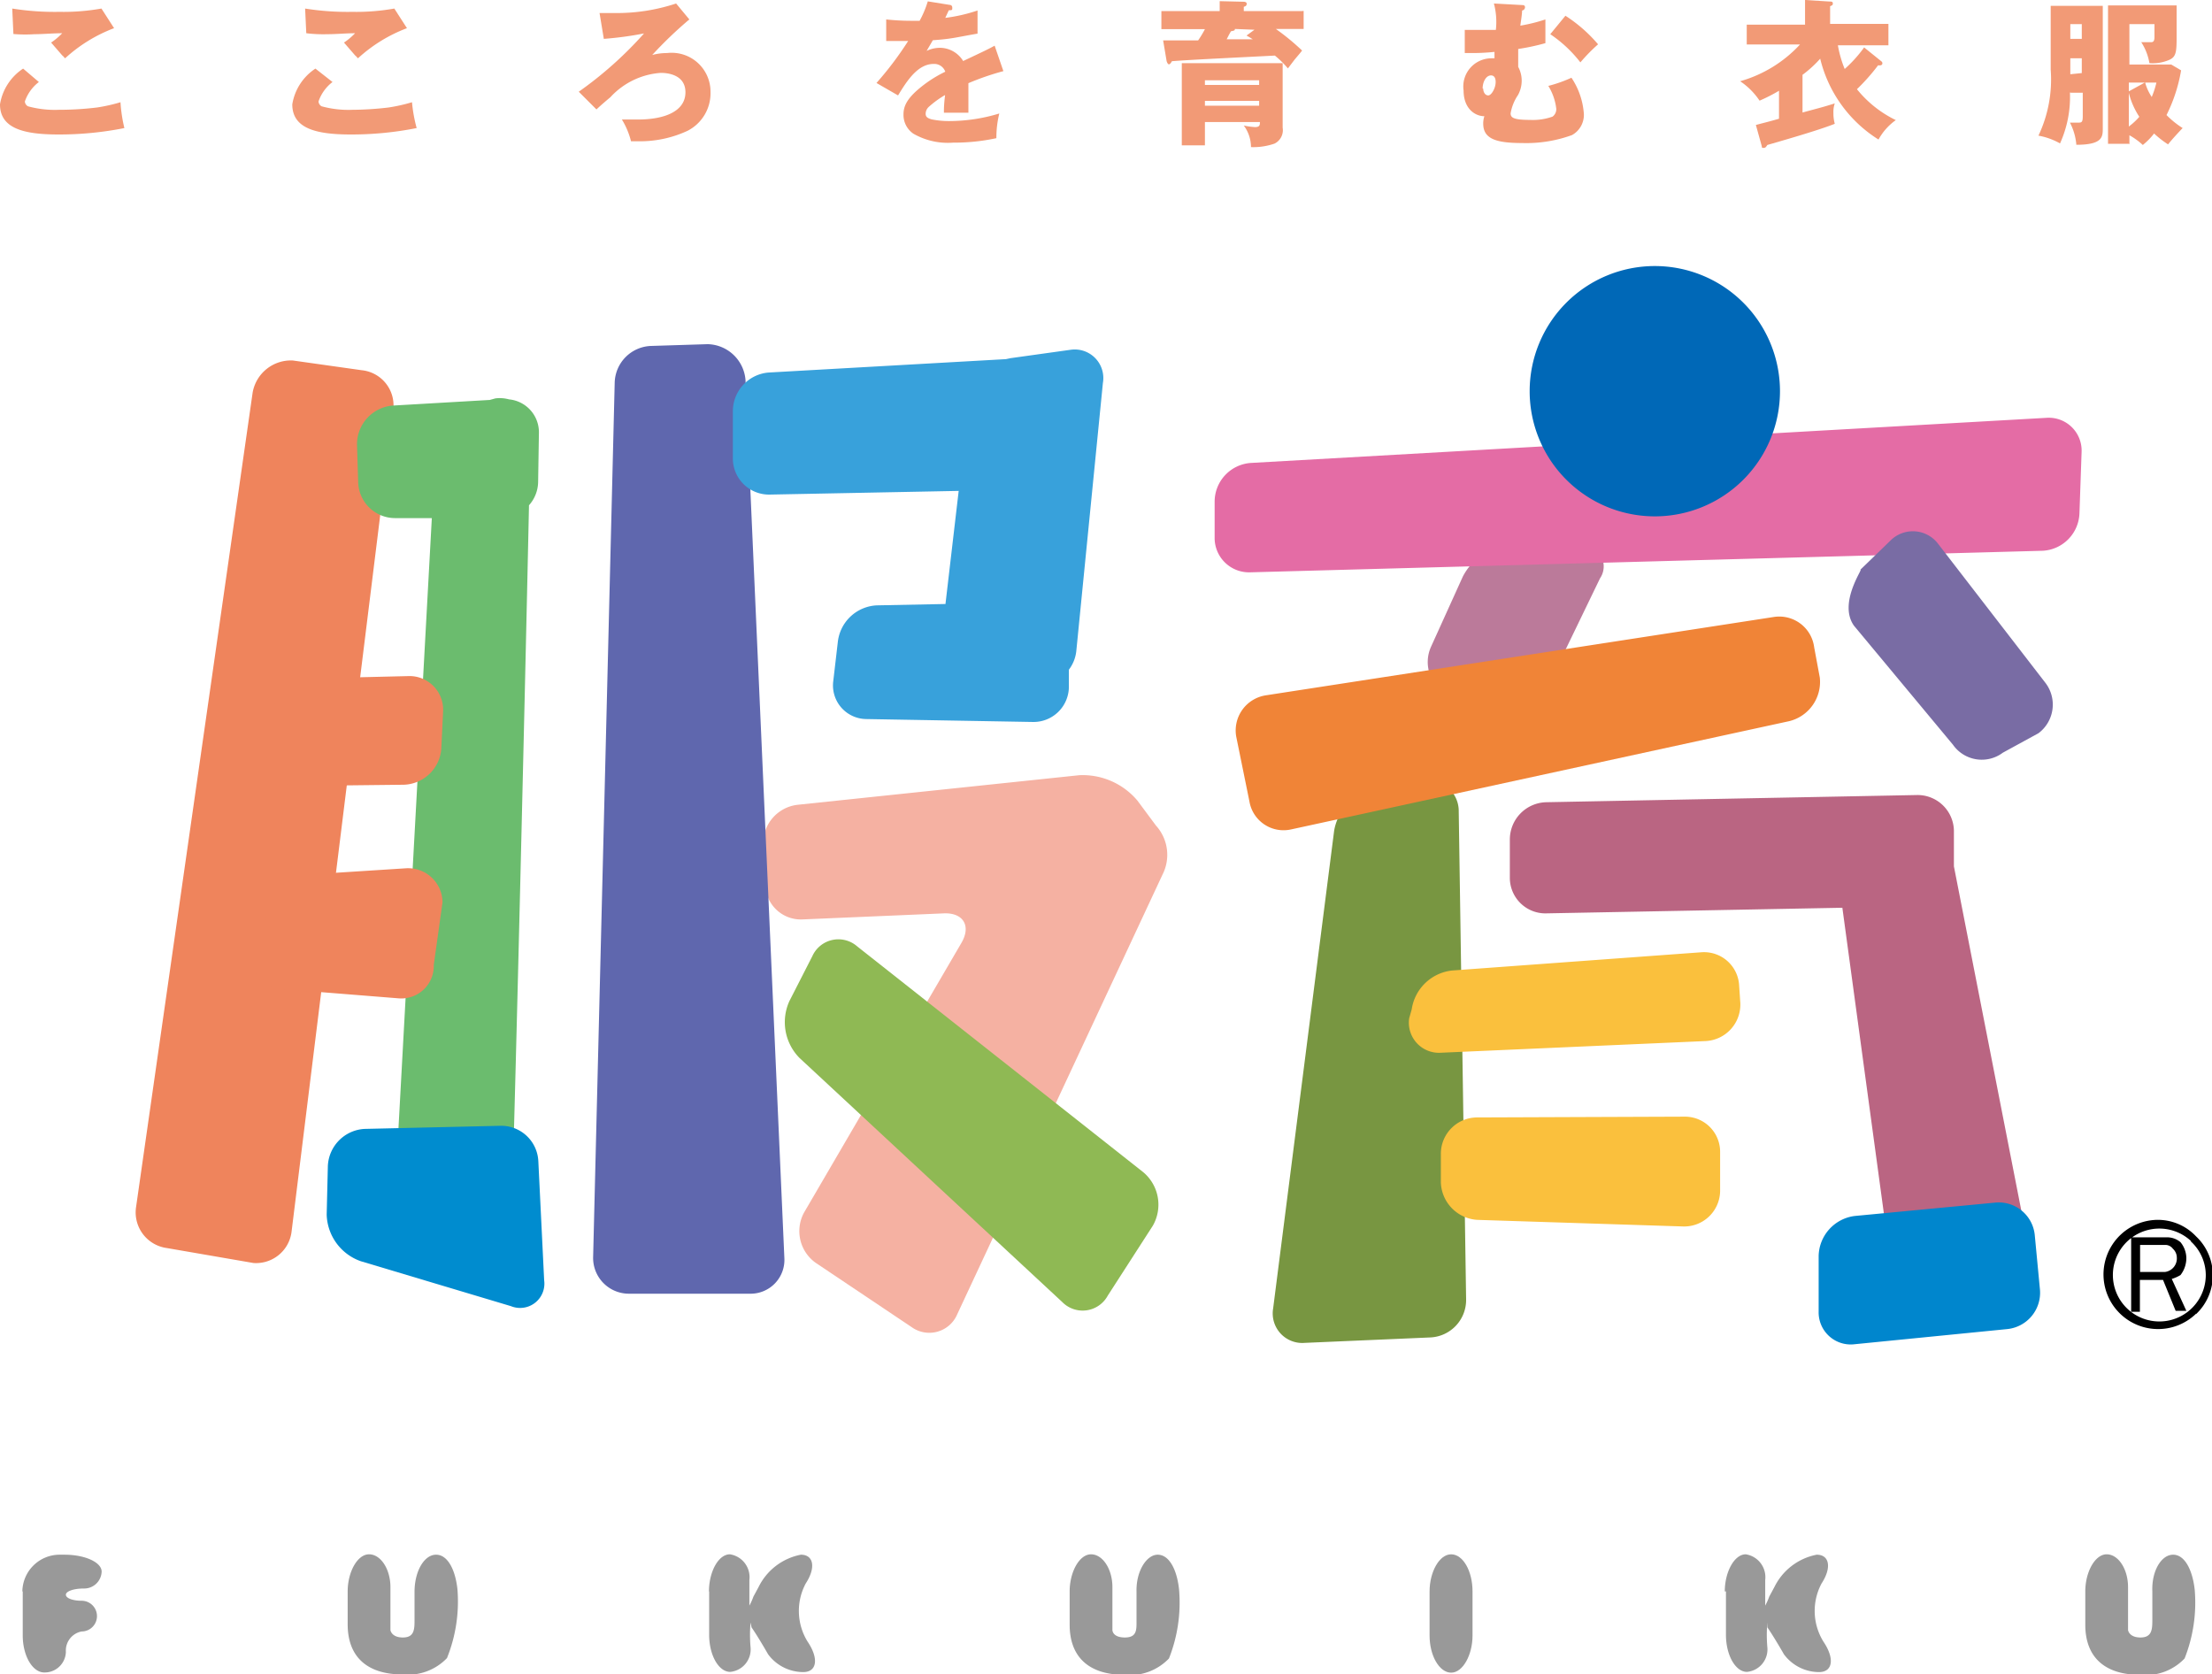 <svg xmlns="http://www.w3.org/2000/svg" viewBox="0 0 113.82 86.16"><defs><style>.cls-1{fill:#f5b1a2;}.cls-2{fill:#ef845c;}.cls-3{fill:#6bbc6e;}.cls-4{fill:#008ccf;}.cls-5{fill:#5f67ae;}.cls-6{fill:#38a1db;}.cls-7{fill:#bb7a9a;}.cls-8{fill:#789641;}.cls-9{fill:#ba6582;}.cls-10{fill:#0086cd;}.cls-11{fill:#fac03d;}.cls-12{fill:#f08437;}.cls-13{fill:#8fb954;}.cls-14{fill:#e46ca5;}.cls-15{fill:#0068b7;}.cls-16{fill:#796ca4;}.cls-17{fill:#f29a76;}.cls-18{fill:#999;}</style></defs><g id="レイヤー_2" data-name="レイヤー 2"><g id="レイヤー_1-2" data-name="レイヤー 1"><g id="レイヤ_2" data-name="レイヤ－ 2"><path class="cls-1" d="M41.06,41.41a2,2,0,0,0-1.79,2.05l.11,2.08a1.83,1.83,0,0,0,1.93,1.77L48.55,47c1-.05,1.44.63.92,1.52l-8.1,13.88A2,2,0,0,0,42,65l4.91,3.29a1.56,1.56,0,0,0,2.34-.65L59.82,45a2.24,2.24,0,0,0-.34-2.52l-.95-1.28a3.68,3.68,0,0,0-3-1.31Z"/><path class="cls-2" d="M15.07,18.55A2,2,0,0,0,13,20.2l-6,41.92a1.85,1.85,0,0,0,1.58,2.1l4.46.77A1.84,1.84,0,0,0,15,63.4l5.24-42.35a1.82,1.82,0,0,0-1.63-2Z"/><path class="cls-3" d="M27.73,22.29a1.7,1.7,0,0,0-1.54-1.74,1.79,1.79,0,0,0-.7-.05l-.29.08-5,.29a2,2,0,0,0-1.83,2l.06,1.93a1.9,1.9,0,0,0,1.9,1.86h1.89l-1.9,34.76A2.33,2.33,0,0,0,22,63.69s4.12,1.3,4.23.87S27,36.35,27.22,26a1.85,1.85,0,0,0,.47-1.2Z"/><path class="cls-4" d="M28,65.88a1.25,1.25,0,0,1-1.71,1.33L18.57,64.9a2.62,2.62,0,0,1-1.76-2.4L16.87,60a2,2,0,0,1,1.89-1.91l7-.16a1.91,1.91,0,0,1,1.94,1.82Z"/><path class="cls-2" d="M13.76,47a2.38,2.38,0,0,1,2.12-2l5-.32a1.77,1.77,0,0,1,1.89,1.75l-.45,3.22a1.67,1.67,0,0,1-1.83,1.72l-6-.48a1.74,1.74,0,0,1-1.6-2Z"/><path class="cls-2" d="M14,36.81A2.18,2.18,0,0,1,16,34.91L21,34.79a1.73,1.73,0,0,1,1.8,1.82l-.09,1.88a2,2,0,0,1-1.93,1.89l-5.37.06a1.62,1.62,0,0,1-1.67-1.83Z"/><path class="cls-5" d="M33.54,17.8a1.94,1.94,0,0,0-1.91,1.88l-1.11,45a1.84,1.84,0,0,0,1.82,1.89l6.24,0a1.74,1.74,0,0,0,1.78-1.84l-2-45.18a2,2,0,0,0-1.95-1.84Z"/><path class="cls-6" d="M56.75,19.71A1.47,1.47,0,0,0,55.08,18L52,18.43l-.24.05-12.22.69a2,2,0,0,0-1.83,2l0,2.45a1.86,1.86,0,0,0,1.89,1.83l9.73-.19-.68,5.82-3.54.07a2.12,2.12,0,0,0-2,1.89l-.24,2.06A1.73,1.73,0,0,0,44.57,37l8.55.15A1.82,1.82,0,0,0,55,35.28v-.82a1.92,1.92,0,0,0,.38-.94Z"/><path class="cls-7" d="M77.9,28a3.1,3.1,0,0,0-2.63,1.67l-1.64,3.62a1.9,1.9,0,0,0,.92,2.49l2.08,1.49a1.9,1.9,0,0,0,2.5-.89l3.2-6.62a1.09,1.09,0,0,0-1-1.7Z"/><path class="cls-8" d="M70.73,40.59a2.66,2.66,0,0,0-2.08,2.15L65.51,67.33a1.52,1.52,0,0,0,1.63,1.77l6.47-.28a1.93,1.93,0,0,0,1.83-1.95l-.38-25.11a1.57,1.57,0,0,0-1.87-1.57Z"/><path class="cls-9" d="M104.63,65.47l-4.09-20.89,0-1.84a1.87,1.87,0,0,0-1.9-1.83l-19.08.37a1.92,1.92,0,0,0-1.87,1.9v2A1.83,1.83,0,0,0,79.52,47l15.28-.29,2.58,19a2.1,2.1,0,0,0,2.12,1.78l3.62-.13A1.54,1.54,0,0,0,104.63,65.47Z"/><path class="cls-10" d="M95.44,62.57a2.12,2.12,0,0,0-1.86,2.05v2.87a1.65,1.65,0,0,0,1.85,1.68l7.86-.78a1.88,1.88,0,0,0,1.68-2l-.27-2.84a1.86,1.86,0,0,0-2-1.67Z"/><path class="cls-11" d="M72.64,51.94a2.36,2.36,0,0,1,2.07-2L87.55,49a1.81,1.81,0,0,1,1.94,1.73l.06.89a1.88,1.88,0,0,1-1.79,1.95l-13.6.6a1.55,1.55,0,0,1-1.65-1.77Z"/><path class="cls-11" d="M76,57.5a1.87,1.87,0,0,0-1.86,1.88v1.46A2,2,0,0,0,76,62.77l10.61.34a1.85,1.85,0,0,0,1.9-1.8l0-2a1.81,1.81,0,0,0-1.83-1.85Z"/><path class="cls-12" d="M65.13,35.78a1.83,1.83,0,0,0-1.52,2.12l.68,3.34a1.78,1.78,0,0,0,2.14,1.44l25.63-5.57a2.08,2.08,0,0,0,1.58-2.24l-.29-1.56a1.81,1.81,0,0,0-2.09-1.56Z"/><path class="cls-13" d="M44.11,48.7a1.47,1.47,0,0,0-2.31.5l-1.18,2.31a2.62,2.62,0,0,0,.52,2.93L54.66,67A1.47,1.47,0,0,0,57,66.67l2.32-3.6a2.18,2.18,0,0,0-.49-2.75Z"/><path class="cls-14" d="M64.39,23.82a2,2,0,0,0-1.89,2l0,1.82a1.77,1.77,0,0,0,1.83,1.81l40.79-1.11A2,2,0,0,0,107,26.4l.11-3.14a1.69,1.69,0,0,0-1.81-1.76Z"/><path class="cls-15" d="M85.14,26.57a6.44,6.44,0,1,0-6.43-6.44A6.44,6.44,0,0,0,85.14,26.57Z"/><path class="cls-16" d="M95.66,29.38c.46-.45-1.16,1.56-.26,2.82l5.09,6.12a1.81,1.81,0,0,0,2.57.41l1.83-1a1.84,1.84,0,0,0,.36-2.59L99.74,28a1.63,1.63,0,0,0-2.47-.18Z"/><path class="cls-17" d="M5.87,1.45A7.79,7.79,0,0,0,3.35,3c-.1-.1-.11-.13-.14-.14l-.58-.67a3.29,3.29,0,0,0,.57-.48c-.47,0-1,.05-1.43.05A7.14,7.14,0,0,1,.69,1.75L.63.44A13.86,13.86,0,0,0,3.05.61,11.22,11.22,0,0,0,5.22.44ZM2,4.22a2.12,2.12,0,0,0-.72,1,.3.3,0,0,0,.16.25,5.21,5.21,0,0,0,1.59.18A16.17,16.17,0,0,0,5,5.53a8.71,8.71,0,0,0,1.2-.27A7.56,7.56,0,0,0,6.4,6.59,17.19,17.19,0,0,1,3,6.92c-1.82,0-3-.33-3-1.55A2.72,2.72,0,0,1,1.19,3.53Z"/><path class="cls-17" d="M20.94,1.45A7.79,7.79,0,0,0,18.42,3c-.1-.1-.11-.13-.14-.14l-.58-.67a3.29,3.29,0,0,0,.57-.48c-.47,0-.95.05-1.43.05a7.14,7.14,0,0,1-1.08-.05L15.7.44a13.86,13.86,0,0,0,2.42.17A11.22,11.22,0,0,0,20.29.44ZM17.11,4.22a2.12,2.12,0,0,0-.72,1,.3.3,0,0,0,.16.25,5.21,5.21,0,0,0,1.59.18A16.17,16.17,0,0,0,20,5.53a8.71,8.71,0,0,0,1.2-.27,7.56,7.56,0,0,0,.24,1.33,17.19,17.19,0,0,1-3.4.33c-1.82,0-3-.33-3-1.55a2.72,2.72,0,0,1,1.19-1.84Z"/><path class="cls-17" d="M35.47,1a21,21,0,0,0-1.91,1.83,2.89,2.89,0,0,1,.76-.1,2,2,0,0,1,2.24,2,2.17,2.17,0,0,1-1.18,2,5.81,5.81,0,0,1-2.5.54l-.41,0A4,4,0,0,0,32,6.15c.3,0,.61,0,.82,0,1.43,0,2.45-.45,2.45-1.4s-1-1-1.27-1A3.88,3.88,0,0,0,31.41,5c-.5.42-.61.53-.72.63l-.91-.91a19.63,19.63,0,0,0,3.36-3A17.65,17.65,0,0,1,31.07,2L30.85.67l.73,0A9.69,9.69,0,0,0,34.79.18Z"/><path class="cls-17" d="M48.86.25s.14,0,.14.14,0,.13-.18.14l-.18.39A8.45,8.45,0,0,0,50.3.54V1.73C49.14,1.93,49,2,48,2.07l-.32.55a1.58,1.58,0,0,1,.71-.16,1.41,1.41,0,0,1,1.17.68c1.19-.56,1.31-.62,1.62-.79l.45,1.31a13.63,13.63,0,0,0-1.8.62c0,.26,0,.47,0,.73s0,.6,0,.79l-.8,0c-.26,0-.3,0-.46,0,0-.22,0-.41.06-.91a5,5,0,0,0-.85.62.49.49,0,0,0-.15.34c0,.14.06.22.3.29a4.39,4.39,0,0,0,.93.09,8.88,8.88,0,0,0,2.56-.39,5.12,5.12,0,0,0-.15,1.27,10.28,10.28,0,0,1-2.23.23A3.56,3.56,0,0,1,47,6.88a1.17,1.17,0,0,1-.51-1c0-.45.22-.84.85-1.36a6.4,6.4,0,0,1,1.3-.83.6.6,0,0,0-.6-.4c-.83,0-1.39.9-1.83,1.62l-1.11-.64a17.24,17.24,0,0,0,1.63-2.16c-.42,0-.74,0-1.13,0V1a11.86,11.86,0,0,0,1.26.07l.46,0a5.23,5.23,0,0,0,.42-1Z"/><path class="cls-17" d="M66,6.57a.77.77,0,0,1-.42.82,3.33,3.33,0,0,1-1.21.18A1.87,1.87,0,0,0,64,6.46a3.87,3.87,0,0,0,.58.08c.25,0,.25-.12.25-.26H62v1.2H60.81V3.25H66V6.57Zm-4-2.2h2.79V4.13H62Zm2.79.82H62v.25h2.79ZM67.08.56v.93H65.65A12.28,12.28,0,0,1,67,2.6c-.06.08-.09.12-.38.46l-.35.46a5,5,0,0,0-.67-.66c-1.12.06-4.52.22-5.3.29,0,0-.08.16-.15.16s-.11-.14-.12-.16l-.18-1.07,1.8,0A5.12,5.12,0,0,0,62,1.5H59.76V.57h3V.06L64,.09s.15,0,.15.1S64.1.32,64,.35V.57h3Zm-3.54.93c0,.07,0,.08-.2.12-.14.24-.16.3-.22.41l.8,0h.54c-.1-.06-.15-.1-.32-.19l.41-.3Z"/><path class="cls-17" d="M78.32.26c.05,0,.15,0,.15.11a.17.17,0,0,1-.15.17c0,.2-.07.61-.09.78A8.62,8.62,0,0,0,79.52,1c0,.14,0,.28,0,.53s0,.54,0,.69a11.42,11.42,0,0,1-1.4.3c0,.29,0,.36,0,.92a1.5,1.5,0,0,1,.18.72,1.54,1.54,0,0,1-.19.73,2.38,2.38,0,0,0-.38.94c0,.22.14.34,1,.34A3,3,0,0,0,79.89,6a.48.48,0,0,0,.19-.4,2.88,2.88,0,0,0-.41-1.18A7,7,0,0,0,80.86,4a3.81,3.81,0,0,1,.64,1.88,1.19,1.19,0,0,1-.61,1.07,6.88,6.88,0,0,1-2.57.41c-1.35,0-2-.22-2-1a1.16,1.16,0,0,1,.06-.38c-.48,0-1.07-.39-1.07-1.32A1.45,1.45,0,0,1,76.72,3l.18,0c0-.06,0-.28,0-.33a10.93,10.93,0,0,1-1.15.06l-.38,0,0-1.19.77,0c.06,0,.49,0,.83,0a3.68,3.68,0,0,0-.1-1.36Zm-2,4.3c0,.18.1.35.26.35s.38-.37.38-.69c0-.06,0-.34-.24-.34S76.29,4.19,76.29,4.56ZM80.55.81a7.58,7.58,0,0,1,1.68,1.47,9.08,9.08,0,0,0-.91.93,6.67,6.67,0,0,0-1.55-1.45Z"/><path class="cls-17" d="M96.8,3.15a.13.13,0,0,1,.06.1c0,.13-.14.12-.22.11a10.54,10.54,0,0,1-1.09,1.23,5.83,5.83,0,0,0,2,1.59,3,3,0,0,0-.89,1,6.79,6.79,0,0,1-3-4.16,6,6,0,0,1-.91.83V5.79c.87-.24,1-.26,1.66-.47a1.33,1.33,0,0,0-.07.49,2,2,0,0,0,.07.56c-.87.35-2.92.93-3.47,1.09-.06.09-.09.15-.19.15s-.08,0-.1-.1l-.3-1.08c.49-.13.71-.18,1.19-.32V4.67a8.8,8.8,0,0,1-1,.51,3.64,3.64,0,0,0-1-1,6.66,6.66,0,0,0,3.08-1.89H89.88V1.27h3V0l1.29.08c.06,0,.14,0,.14.1s-.06.1-.14.14v.91h3V2.33H94.57a5.79,5.79,0,0,0,.35,1.22,6.78,6.78,0,0,0,1-1.11Z"/><path class="cls-17" d="M106.51,4.76A5.8,5.8,0,0,1,106,7.38a3.52,3.52,0,0,0-1.11-.4,6.75,6.75,0,0,0,.63-3.4V.3h2.68V6.59c0,.45,0,.86-1.36.86a3,3,0,0,0-.33-1.14l.41,0c.18,0,.25,0,.25-.33V4.77h-.61Zm.61-1V3h-.59v.82Zm0-1.76V1.24h-.59V2Zm2.42,5.4h-1.07V.28H112V1.73c0,.93,0,1.19-.4,1.36a2.17,2.17,0,0,1-1,.16,2.86,2.86,0,0,0-.42-1.08l.5,0c.07,0,.18,0,.18-.26V1.24h-1.29V3.32h2.15l.51.3a8.18,8.18,0,0,1-.75,2.3,4.57,4.57,0,0,0,.83.67c-.14.14-.6.64-.75.84a5,5,0,0,1-.72-.56,3.53,3.53,0,0,1-.58.59,3.55,3.55,0,0,0-.69-.5v.46Zm.82-3.15h-.82V4.7Zm-.82,2.26a3.29,3.29,0,0,0,.54-.5,4,4,0,0,1-.54-1.23Zm.84-2.26a2.53,2.53,0,0,0,.34.74,4.6,4.6,0,0,0,.24-.74Z"/><path class="cls-18" d="M1.15,81.89A1.92,1.92,0,0,1,3.06,80h.26c1.05,0,1.91.39,1.91.87a.9.9,0,0,1-.92.87c-.51,0-.92.14-.92.32s.36.31.81.31a.79.79,0,1,1,0,1.58A1,1,0,0,0,3.39,85a1.09,1.09,0,0,1-1.11,1.06c-.61,0-1.11-.86-1.11-1.91V81.89Z"/><path class="cls-18" d="M22.44,80c.61,0,1,.81,1.1,1.8A7.81,7.81,0,0,1,23,85.32a2.78,2.78,0,0,1-2.3.84c-1.7,0-2.81-.81-2.81-2.58V81.89c0-1,.5-1.91,1.1-1.91s1.1.76,1.1,1.69,0,1.71,0,2.21c0,0,.05.38.64.38s.6-.42.6-.9V81.88C21.34,80.84,21.83,80,22.44,80Z"/><path class="cls-18" d="M36.48,81.89c0-1,.48-1.91,1.08-1.91a1.19,1.19,0,0,1,1,1.32c0,.73,0,1.32,0,1.32a3.11,3.11,0,0,0,.21-.47l.12-.22.15-.28A3.07,3.07,0,0,1,41.21,80c.66,0,.78.67.25,1.48a3,3,0,0,0,.1,3c.58.86.48,1.56-.23,1.56a2.25,2.25,0,0,1-1.81-.92c-.29-.51-.67-1.13-.85-1.38l-.05-.25h0a7.33,7.33,0,0,0,0,1.27,1.16,1.16,0,0,1-1.05,1.27c-.59,0-1.08-.86-1.08-1.91V81.89Z"/><path class="cls-18" d="M73.56,81.89c0-1,.5-1.91,1.11-1.91s1.1.86,1.1,1.91v2.27c0,1-.5,1.91-1.1,1.91s-1.11-.86-1.11-1.91Z"/><path class="cls-18" d="M88.75,81.89c0-1,.49-1.91,1.08-1.91a1.19,1.19,0,0,1,1,1.32c0,.73,0,1.32,0,1.32a3.11,3.11,0,0,0,.21-.47l.12-.22.15-.28A3.07,3.07,0,0,1,93.48,80c.66,0,.78.67.25,1.48a3,3,0,0,0,.1,3c.58.86.48,1.56-.23,1.56a2.25,2.25,0,0,1-1.81-.92c-.29-.51-.67-1.13-.85-1.38l0-.25h0a7.33,7.33,0,0,0,0,1.27,1.16,1.16,0,0,1-1.05,1.27c-.59,0-1.08-.86-1.08-1.91V81.89Z"/><path class="cls-18" d="M59.57,80c.61,0,1,.81,1.1,1.8a7.81,7.81,0,0,1-.52,3.54,2.78,2.78,0,0,1-2.3.84c-1.7,0-2.81-.81-2.81-2.58V81.89c0-1,.5-1.91,1.1-1.91s1.1.76,1.1,1.69,0,1.71,0,2.21c0,0,0,.38.64.38s.6-.42.6-.9V81.88C58.46,80.84,59,80,59.57,80Z"/><path class="cls-18" d="M111.82,80c.61,0,1,.81,1.11,1.8a7.81,7.81,0,0,1-.52,3.54,2.76,2.76,0,0,1-2.3.84c-1.7,0-2.81-.81-2.81-2.58V81.89c0-1,.5-1.91,1.1-1.91s1.1.76,1.1,1.69,0,1.71,0,2.21c0,0,.05.38.64.38s.61-.42.61-.9V81.88C110.71,80.84,111.21,80,111.82,80Z"/><path d="M113,67.6a2.81,2.81,0,1,1-2-4.83,2.7,2.7,0,0,1,2,.85,2.75,2.75,0,0,1,0,4Zm-.25-3.73a2.39,2.39,0,1,0,.75,1.74A2.36,2.36,0,0,0,112.72,63.87Zm-3.08-.2h1.79a1.07,1.07,0,0,1,.74.25,1.33,1.33,0,0,1,.3.8,1.43,1.43,0,0,1-.3.89,2,2,0,0,1-.45.2l.75,1.64h-.55l-.65-1.59h-1.19V67.5h-.45V63.67Zm.45.39v1.39h1.29a.7.7,0,0,0,.6-.74.62.62,0,0,0-.2-.45.48.48,0,0,0-.4-.2Z"/></g></g></g></svg>